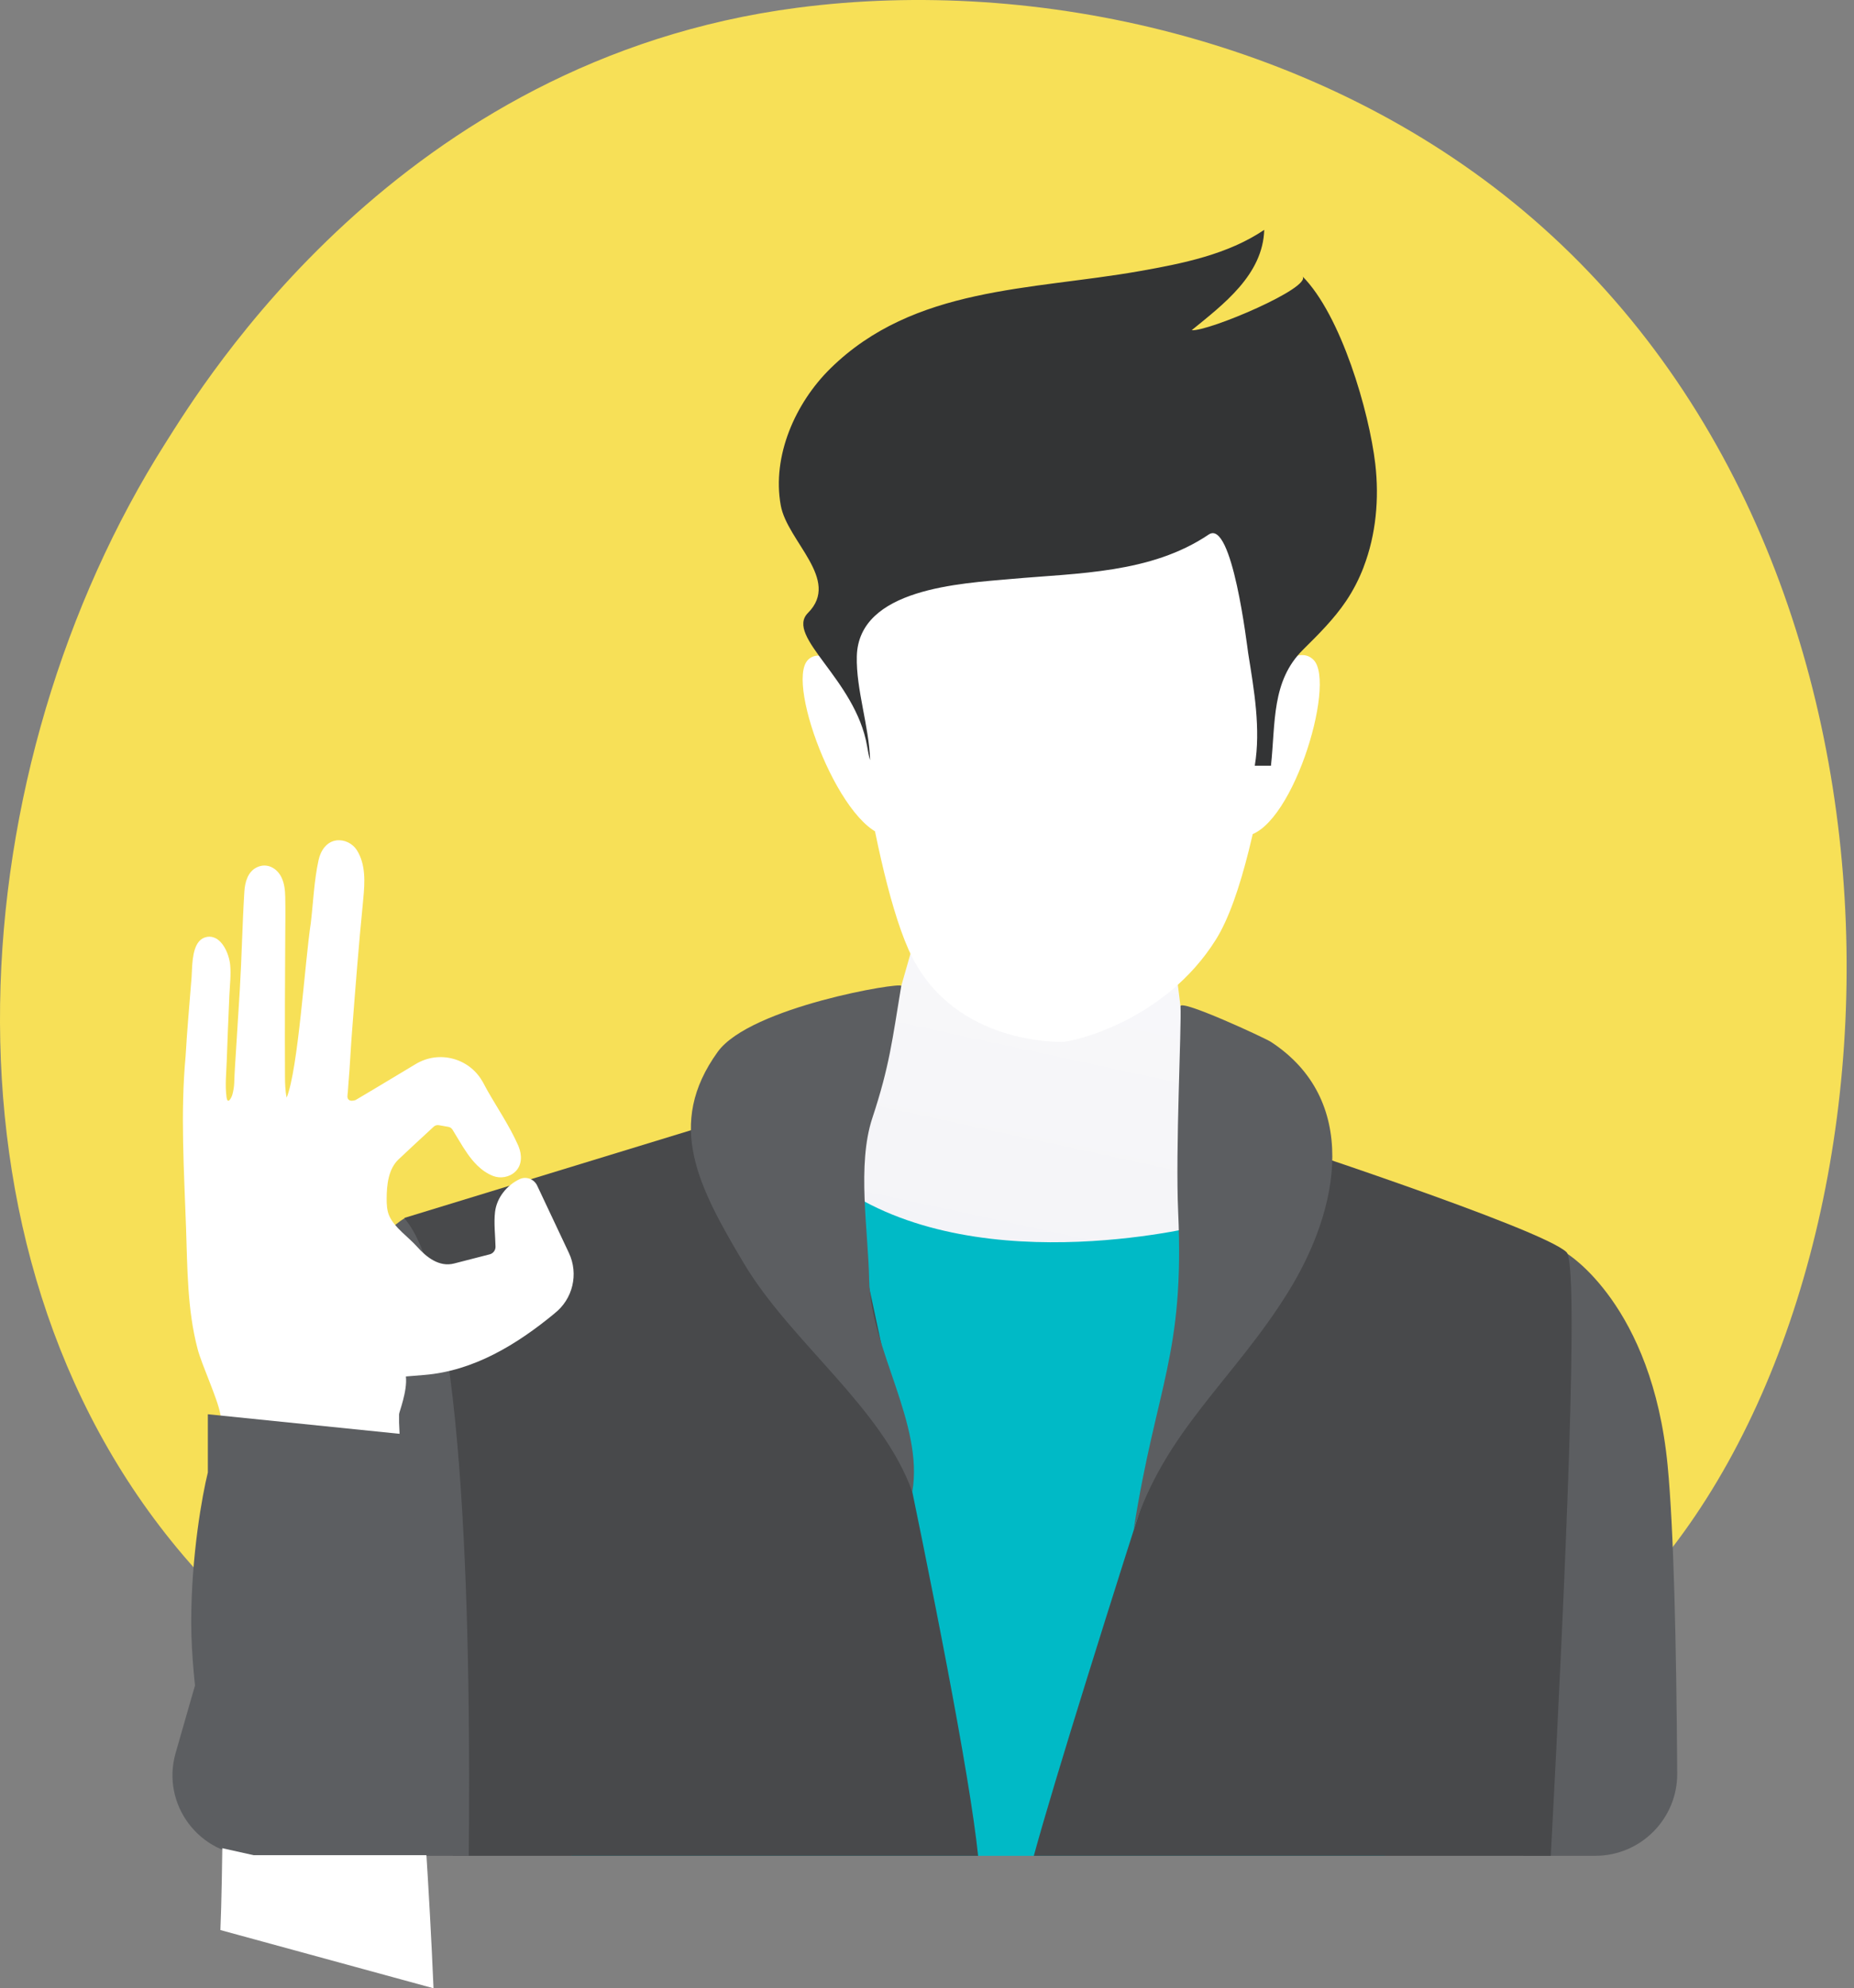 <svg width="223" height="239" viewBox="0 0 223 239" fill="none" xmlns="http://www.w3.org/2000/svg">
<rect x="0" y="0" width="223" height="239" fill="#808080" stroke="none"/>
<path d="M196.371 191.628C191.811 196.426 187.493 199.521 184.084 201.966C144.006 230.703 96.579 222.326 86.5 220.281C71.616 217.261 42.846 211.421 22.047 186.977C-9.423 149.998 -4.522 91.736 19.888 53.276C24.354 46.243 47.938 7.198 95.872 0.935C124.882 -2.853 158.699 4.788 183.186 25.29C234.592 68.324 230.93 155.264 196.368 191.625L196.371 191.628Z" fill="#F7E057"/>
<path d="M191.885 223.075C197.353 223.075 201.773 218.623 201.738 213.162C201.634 197.512 201.316 183.764 200.585 176.175C198.722 156.804 188.435 150.657 188.435 150.657L183.195 223.075H191.885Z" fill="#5C5E61"/>
<path d="M166.576 223.075C165.81 182.507 165.06 148.956 165.06 148.956C146.678 137.651 78.802 139.072 78.802 139.072C78.802 139.072 74.089 178.208 68.715 223.075H166.576Z" fill="#00BAC6"/>
<path d="M54.484 223.075H117.649C115.62 203.463 99.308 130.904 99.308 130.904L48.645 146.398C48.645 146.398 52.645 191.636 52.645 205.768C52.645 209.002 53.554 215.284 54.484 223.075Z" fill="#48494B"/>
<path d="M56.386 223.075C56.612 199.164 56.185 155.063 48.646 146.455C48.646 146.455 38.884 151.473 28.987 183.974C26.132 193.353 23.535 202.256 21.118 210.738C19.357 216.923 24.008 223.075 30.445 223.075H56.386Z" fill="#5C5E61"/>
<path d="M186.532 223.075C188.354 188.686 189.946 152.043 188.435 150.533C185.607 147.707 151.629 136.622 151.629 136.622C151.629 136.622 129.491 204.269 124.348 223.075H186.532Z" fill="#48494B"/>
<path d="M101.43 142.906L109.915 113.232H141.024L145.267 147.145C145.267 147.145 118.4 154.211 101.432 142.906H101.43Z" fill="url(#paint0_linear_413_569)"/>
<path d="M101.432 74.686C101.432 74.686 104.355 103.071 109.286 114.156C114.217 125.241 126.541 125.241 127.772 125.241C129.004 125.241 140.097 122.777 146.259 112.925C152.421 103.074 154.887 71.051 154.887 71.051C154.887 71.051 143.794 58.736 129.004 57.503C114.214 56.272 101.43 68.529 101.43 74.686H101.432Z" fill="url(#paint1_linear_413_569)"/>
<path d="M149.506 84.971C149.506 84.971 155.163 76.492 157.991 79.318C160.82 82.144 155.163 100.513 149.506 100.513C143.85 100.513 149.506 84.971 149.506 84.971Z" fill="url(#paint2_linear_413_569)"/>
<path d="M107.086 86.384C107.086 86.384 100.015 76.492 97.187 79.318C94.359 82.144 101.429 100.513 107.086 100.513V86.381V86.384Z" fill="url(#paint3_linear_413_569)"/>
<path d="M164.019 68.153C165.511 64.265 165.903 59.934 165.42 55.775C164.688 49.502 161.311 37.863 156.641 33.197C157.97 34.524 145.293 39.884 143.338 39.69C147.148 36.587 151.891 33.041 152.063 27.63C147.653 30.596 142.271 31.673 137.036 32.597C123.97 34.9 109.93 34.416 99.877 44.295C95.678 48.422 92.831 54.794 93.909 60.748C94.694 65.093 101.168 69.676 97.186 73.674C94.369 76.5 102.902 81.642 104.29 89.665C104.389 90.242 104.491 90.839 104.658 91.387C104.534 87.287 102.959 82.878 103.058 78.891C103.262 70.71 115.606 70.133 121.644 69.593C129.68 68.873 138.437 68.942 145.39 64.251C148.218 62.344 150.011 77.76 150.132 78.518C150.834 82.902 151.665 87.609 150.925 92.042H152.872C153.434 86.844 152.918 81.865 156.744 78.082C158.591 76.255 160.451 74.41 161.903 72.255C162.769 70.971 163.47 69.595 164.022 68.158L164.019 68.153Z" fill="#333435"/>
<path d="M108.404 118.508C107.326 125.007 106.995 128.14 104.925 134.394C103.059 140.039 104.43 147.903 104.543 153.838C104.699 162.123 111.144 171.185 109.73 179.328C106.121 169.197 95.109 161.317 89.471 151.858C83.965 142.618 80.034 135.16 86.326 126.439C90.229 121.031 108.482 118.003 108.399 118.508H108.404Z" fill="#5C5E61"/>
<path d="M141.71 145.676C142.489 162.924 139.104 166.427 136.359 183.858C140.045 172.08 148.35 165.893 154.889 155.393C161.333 145.042 163.42 132.14 152.87 125.241C152.149 124.768 141.944 120.048 141.992 120.964C142.121 123.481 141.371 138.199 141.71 145.676Z" fill="#5C5E61"/>
<path d="M66.698 157.884C62.173 161.613 56.987 164.786 51.052 165.274C50.308 165.335 49.567 165.396 48.822 165.457C49.02 167.241 47.977 169.809 48 170C48 170.019 48 171 48 171C48.992 194.466 51.151 215.534 52.143 239L26.509 232C27.052 219.657 26.897 171.998 26.509 170C26.118 167.968 24.294 164.153 23.762 162.132C22.516 157.396 22.547 152.42 22.376 147.554C22.14 140.771 21.692 133.758 22.322 126.982C22.429 125.278 22.539 123.608 22.645 122.376C22.786 120.74 22.919 119.101 23.044 117.461C23.124 116.39 23.052 114.235 23.918 113.187C24.157 112.901 24.465 112.702 24.868 112.626C24.921 112.615 24.978 112.611 25.035 112.603C25.248 112.584 25.453 112.607 25.639 112.664C25.97 112.756 26.259 112.954 26.509 113.213C27.189 113.911 27.581 115.067 27.676 115.894C27.812 117.137 27.641 118.414 27.588 119.665C27.524 121.072 27.47 122.479 27.41 123.882C27.357 125.122 27.319 126.361 27.269 127.596C27.22 129.026 27.056 130.445 27.246 131.871C27.379 132.859 27.854 131.947 27.96 131.539C28.075 131.093 28.162 130.605 28.173 130.144C28.211 128.885 28.306 127.619 28.382 126.361C28.534 123.882 28.698 121.408 28.846 118.933C29.081 115.009 29.146 111.086 29.393 107.154C29.461 106.068 29.796 104.802 30.863 104.272C32.121 103.646 33.359 104.371 33.887 105.53C34.214 106.243 34.294 107.055 34.309 107.852C34.34 109.438 34.324 111.021 34.309 112.607C34.29 115.33 34.275 118.048 34.271 120.767C34.264 123.669 34.267 126.567 34.279 129.461C34.282 130.071 34.298 131.131 34.48 131.936C35.871 128.523 36.668 115.616 37.383 110.948C37.683 108.432 37.774 105.858 38.321 103.368C38.568 102.243 39.286 101.16 40.494 101.015C41.456 100.905 42.42 101.404 42.918 102.186C44.012 103.917 43.887 106.064 43.693 108.07C43.686 108.176 43.674 108.279 43.663 108.386C43.146 113.602 42.74 118.815 42.341 124.02C42.215 125.575 42.143 127.131 42.033 128.687C41.972 129.537 41.889 130.388 41.839 131.242C41.816 131.596 41.683 132.012 41.98 132.222C42.189 132.37 42.5 132.313 42.755 132.237C42.876 132.165 42.998 132.096 43.12 132.023C43.868 131.577 44.613 131.131 45.361 130.689C46.911 129.762 48.461 128.832 50.008 127.901C52.808 126.216 56.447 127.177 58.051 130.033C58.062 130.044 58.066 130.056 58.077 130.071C58.26 130.414 58.434 130.727 58.583 131.013C59.833 133.213 61.284 135.337 62.317 137.667C62.336 137.705 62.351 137.743 62.367 137.785C62.792 138.815 62.819 140.046 61.968 140.851C61.261 141.518 60.186 141.69 59.323 141.362C58.59 141.076 57.967 140.633 57.416 140.1C56.538 139.245 55.851 138.155 55.216 137.091C55.156 137.003 55.106 136.916 55.053 136.824C54.874 136.523 54.662 136.172 54.422 135.783C54.308 135.608 54.134 135.49 53.932 135.455C53.552 135.387 53.169 135.322 52.789 135.253C52.561 135.211 52.325 135.28 52.158 135.44C50.752 136.729 49.316 138.071 47.96 139.341C46.698 140.523 46.516 142.441 46.508 144.077C46.505 144.794 46.539 145.533 46.835 146.185C47.466 147.577 49.126 148.698 50.137 149.831C51.273 151.104 52.811 152.343 54.62 151.878C56.048 151.512 57.477 151.142 58.905 150.776C59.32 150.669 59.608 150.288 59.601 149.857C59.574 148.496 59.384 147.032 59.544 145.678C59.745 143.974 60.965 142.467 62.492 141.743C63.286 141.366 64.236 141.72 64.612 142.517C65.885 145.213 67.154 147.909 68.426 150.605C69.623 153.14 68.901 156.168 66.69 157.884H66.698Z" fill="white"/>
<path d="M49.5 172.5L25 170V177C24.333 179.667 23 187 23 195C23 203 25 213 26 222L30.5 223H41.75H53V204C53 195.2 50.667 185 49.5 181V172.5Z" fill="#5C5E61"/>
<defs>
<linearGradient id="paint0_linear_413_569" x1="145.915" y1="40.937" x2="110.831" y2="202.976" gradientUnits="userSpaceOnUse">
<stop stop-color="white"/>
<stop offset="1" stop-color="#EFEFF4"/>
</linearGradient>
<linearGradient id="paint1_linear_413_569" x1="140.411" y1="44.969" x2="164.577" y2="-27.011" gradientUnits="userSpaceOnUse">
<stop stop-color="white"/>
<stop offset="1" stop-color="#EFEFF4"/>
</linearGradient>
<linearGradient id="paint2_linear_413_569" x1="164.912" y1="53.193" x2="189.078" y2="-18.787" gradientUnits="userSpaceOnUse">
<stop stop-color="white"/>
<stop offset="1" stop-color="#EFEFF4"/>
</linearGradient>
<linearGradient id="paint3_linear_413_569" x1="119.516" y1="37.955" x2="143.681" y2="-34.029" gradientUnits="userSpaceOnUse">
<stop stop-color="white"/>
<stop offset="1" stop-color="#EFEFF4"/>
</linearGradient>
</defs>
</svg>
